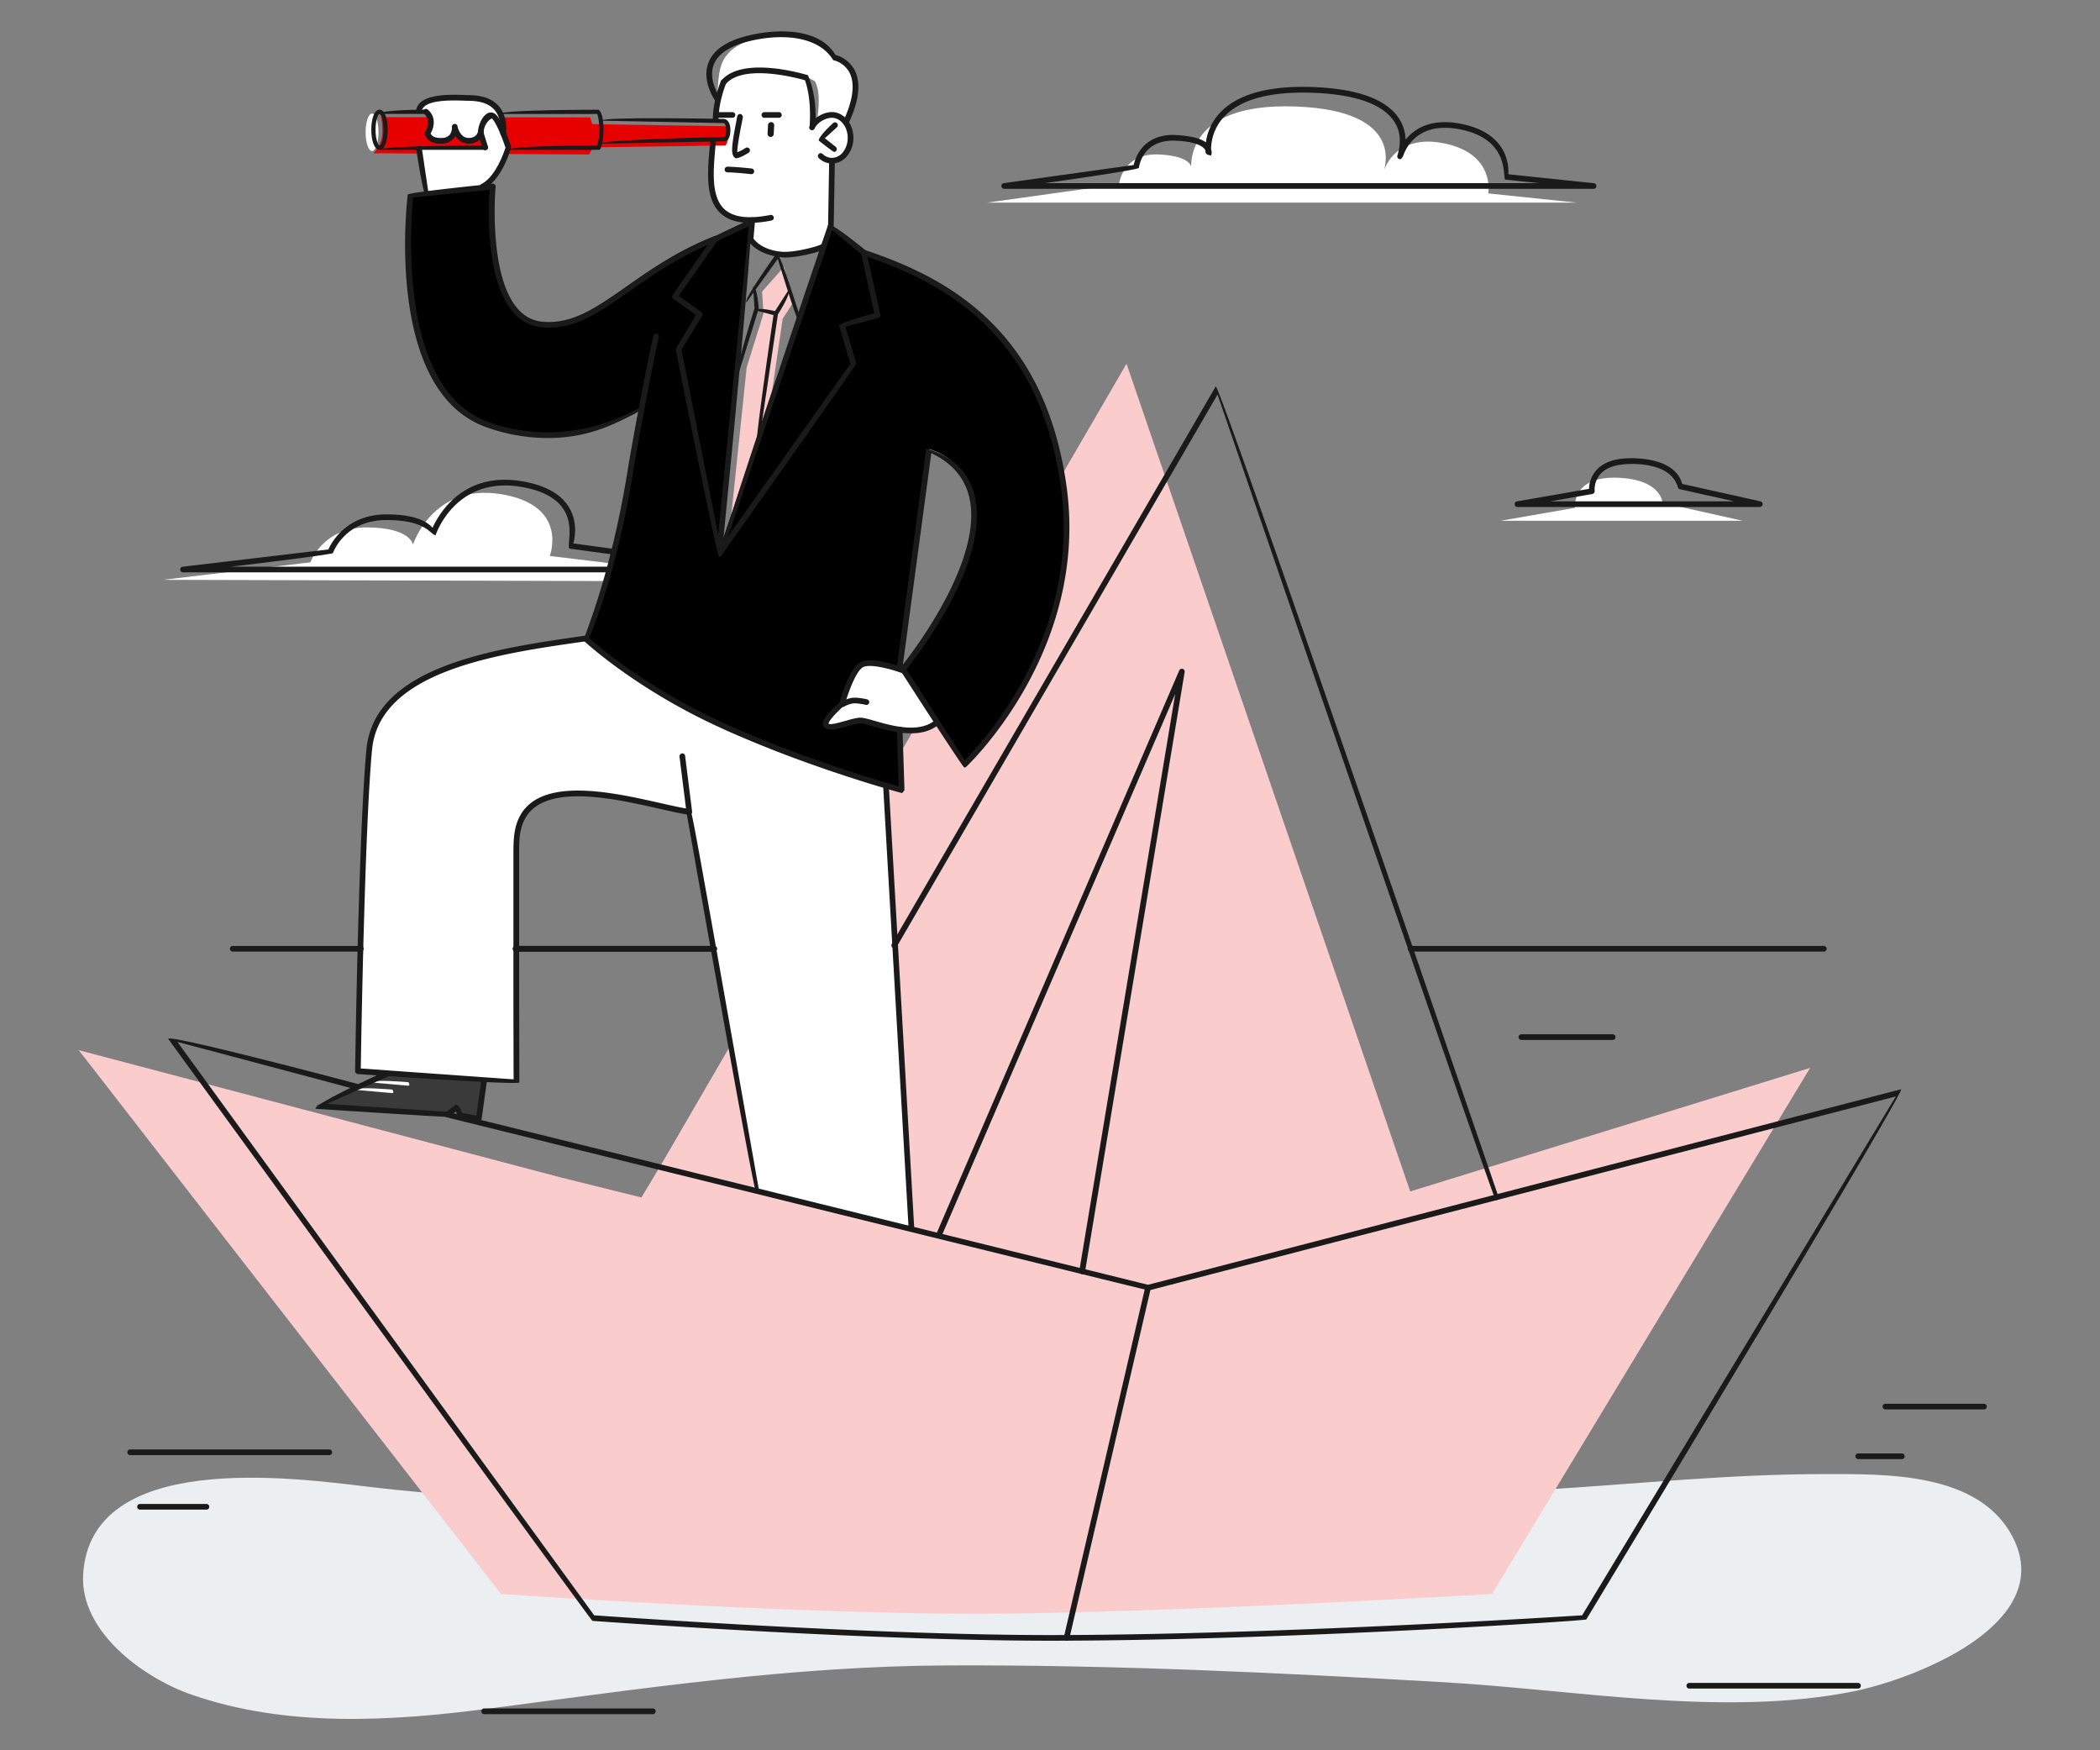 <svg xmlns="http://www.w3.org/2000/svg" viewBox="0 0 1440 1200"><rect x="0" y="0" width="1440" height="1200" fill="#808080" stroke="none"/><defs><style>.cls-1{isolation:isolate;}.cls-2{fill:#eceff1;mix-blend-mode:multiply;}.cls-3{fill:#facccc;}.cls-4{fill:#fff;}.cls-5{fill:#3a3a3a;}.cls-6{fill:#e60000;}.cls-7{fill:#1a1a1a;}</style></defs><title>illustrations</title><g class="cls-1"><g id="Layer_1" data-name="Layer 1"><path class="cls-2" d="M1376.8,1103.08c-21.81,31-76.91,50.62-105.25,56.4-88.84,18.09-191.6-1-281.27-6.13-113.25-6.51-226.59-12-340-11.54-107.42.45-209.29,15.82-315.4,29.65-67.14,8.74-138.62,13-203.64-9.64-33-11.48-76.52-43.18-74.22-82.35,5-85.35,144-66.3,195.43-60.17,198.46,23.66,399.22-.48,598.4,4.8,68.14,1.81,137.41,1.51,205.87-2.67,64.76-3.95,128.45-10.76,193.81-10.8,42.28,0,106-1.55,129.4,42.77C1389.82,1072.19,1386.84,1088.83,1376.8,1103.08Z"/><path class="cls-3" d="M384.75,807.32,439.83,821l14.33-23.89L772.47,249.37,967,816.86l274.22-84.7-218.09,360.68S793,1106.37,668.85,1106.41c-131.93,0-325.35-13.57-325.35-13.57L54,720Z"/><path d="M617,457.66l.53,84.06S529.83,518.54,484,492.42a855.19,855.19,0,0,1-81.47-53s25.39-80.6,30.59-126c4.09-35.69,5.86-32,5.86-32s-33.62,21.4-76.76,16.31-65.45-28.41-74.46-62.6-9.24-70.56-8.29-84.22,1.31-17.29,1.31-17.29L337.18,128s-9,88.15,31,93.41c0,0,14.8,8.32,52.65-17s81-49.16,94.22-53.47L493.4,376.5l75.66-222,23.73,18.71S654.15,190,688,234s44.46,99.22,42.38,138.36-20.53,106.67-69.87,151.91l-42-65.75s42.07-54.33,48.2-91.71-12.7-54-29.64-59Z"/><path class="cls-4" d="M490.19,94.71l7.47.34s2.26-4.19,2.18-7.79-2-4.83-2-4.83l-7.11-.33.21-4.62,5.09-20.61s9.45-10.27,28.24-8.53,29.15,5.09,29.15,5.09,4.77,13.5,3.63,33.68c0,0,8.81-12.19,18.74-6.81s11.19,22.93-5.67,29.88l-.38,43.24-5.88,15.94s-18.57,6.37-31,5.2-17.63-10.14-17.63-10.14l.61-13.46s-16.24,1.78-24.49-10.2S490.19,94.71,490.19,94.71Z"/><path class="cls-4" d="M642.17,495.72,619.2,460s-17.06-5.79-22.33-5.28-9.42.42-13.62,9.46a80.14,80.14,0,0,0-5.73,18.09s-13.32,11.63-11.95,14.2,11.89.09,19.18-2.11,14.86,3.65,26.56,5.09S635.47,501.64,642.17,495.72Z"/><polygon class="cls-5" points="331.87 741.17 328.31 767.08 315.29 765.17 313.25 759.27 306.81 764.19 216.46 758.23 265.52 736.15 331.87 741.17"/><path class="cls-4" d="M518.33,26.07c18-5.5,41.06-4.08,53.67,12.87,0,0,14.15,3.36,14.6,19.13s-6.68,25.71-6.68,25.71-7.87-10.2-16.63-2.49l-3.13,1.64s3.59-18.66-1.37-27.27a61.45,61.45,0,0,0-29.93-7.89c-17.54-.07-32.17,7.51-32.17,7.51l-4.88,12.27S492,59,493.13,51.06C494.65,39.89,500.27,31.59,518.33,26.07Z"/><path class="cls-4" d="M606.82,538.66l17.41,302.83L517.42,815.9,472,556.69S418,542.31,391.16,544s-34.47,14.21-36.43,29.59c-1.21,9.43-.56,168.15-.56,168.15l-108.78-7.5L251.74,536s-7.21-50,39.95-71.6c49.36-22.56,109.18-26.61,109.18-26.61s43.64,41,114.12,67.44S606.82,538.66,606.82,538.66Z"/><path class="cls-6" d="M262.18,90.45c.08-9-1.14-10.15-1.14-10.15l143.64.22,1.49,4.58,92.93,1.47c3.14,4.65-1.55,13.13-1.55,13.13l-90.93,1.35L404,105.9l-148-.82A20.08,20.08,0,0,0,262.18,90.45Z"/><path class="cls-4" d="M287.37,76.64s-.88-8.72,19.18-9.71,24.65.86,27.36,2.38S345.3,72.22,344.61,87l4,14.12S342,122.32,329,128.2l-37.2,3.11L286.69,101l45.18-.29L329,91.5s-1.68,5.42-8.56,5.08-8.38-10-8.38-10-1.85,10.45-10.81,10-8.81-5.48-8.81-5.48,6.08-9,.25-13.82Z"/><path class="cls-4" d="M250.7,90.71c0,7.08,2,12.84,4.41,12.84s4.44-5.76,4.44-12.84-2-12.85-4.44-12.85S250.7,83.61,250.7,90.71Z"/><path class="cls-4" d="M280,744.36l-25.23-2.21c.21-2.39,25.33-.19,25.33-.19C281.12,743.89,280.59,744.36,280,744.36Z"/><path class="cls-4" d="M269,749.43l-25.23-2.22c.21-2.38,25.34-.18,25.34-.18C270.15,749,269.62,749.43,269,749.43Z"/><polygon class="cls-3" points="543.98 207.25 536.7 218.49 528.38 275.38 501.5 352.71 512 251.98 523.53 214.98 522.56 199.94 537.58 182.95 543.98 207.25"/><path class="cls-4" d="M676.86,138.92h404.2l-60.56-6.32s5.13-27.09-30.19-34.3-41.95,20.31-41.95,20.31S966.84,75.73,888.07,73,817,117.25,817,117.25s3.63-10-21.92-11.34-27.75,20.37-27.75,20.37Z"/><path class="cls-4" d="M1028.85,357.06H1195l-55-12.31s-.54-16.38-31.54-17.23-28.5,20.66-28.5,20.66Z"/><path class="cls-4" d="M418.35,386.17l-41.35-5s13.39-34.78-33.5-42.38-60.3,34.58-60.3,34.58-1.67-11.76-31.82-11.76-38.52,23.92-38.52,23.92l-101.05,12,302.23.84Z"/><path class="cls-7" d="M247.44,652.42H159.59a1.94,1.94,0,1,1,0-3.88h87.85a1.94,1.94,0,1,1,0,3.88Z"/><path class="cls-7" d="M719.83,1124.88c-127.12,0-311.76-13.47-313.61-13.6-2.75-2.73-290.92-399.1-290.92-399.1,2.06-3,130,31,130,31a1.94,1.94,0,0,1-1,3.76L121.65,714.32l285.78,393.15c14.42,1,190.11,13.53,312.4,13.53,150.25,0,349.09-12.51,365.07-13.53L1300,751.74l-512.29,133c-1,0-481.41-118.69-481.41-118.69a1.92,1.92,0,0,1-1.41-2.34,1.88,1.88,0,0,1,2.34-1.42l480,118.56,516.44-134.08c2.14,2.88-215.94,363.55-215.94,363.55C1084.08,1111.41,875.81,1124.88,719.83,1124.88Z"/><path class="cls-7" d="M1025.65,822.91c-1.84-1.31-190.76-552.4-190.76-552.4L614.81,649.27a1.95,1.95,0,0,1-3.37-1.95L833.67,264.89c3.52.35,193.82,555.45,193.82,555.45a1.94,1.94,0,0,1-1.21,2.46A1.74,1.74,0,0,1,1025.65,822.91Z"/><path class="cls-7" d="M742,873.57a2,2,0,0,1-1.91-2.26l65.76-395.47L645.48,847.89a1.95,1.95,0,0,1-3.58-1.54L808.63,459.66a1.95,1.95,0,0,1,3.71,1.09L744,872A2,2,0,0,1,742,873.57Z"/><path class="cls-7" d="M731.37,1124.88c-1.48-.29-2.14-1.33-1.89-2.37l55.84-240.07a1.95,1.95,0,0,1,3.79.88l-55.84,240.06A2,2,0,0,1,731.37,1124.88Z"/><path class="cls-7" d="M1250.63,652.42H967.21a1.94,1.94,0,1,1,0-3.88h283.42a1.94,1.94,0,1,1,0,3.88Z"/><path class="cls-7" d="M489.11,652.42H353.46a1.94,1.94,0,0,1,0-3.88H489.11a1.94,1.94,0,1,1,0,3.88Z"/><path class="cls-7" d="M345.06,93.39a2,2,0,0,1-1.94-2.07c.45-7.23-1-12.75-4.43-16.39-3.59-3.85-9.25-5.76-17.32-5.83-.79,0-1.83,0-3-.08-8.35-.28-27.9-.94-29.19,7.21a1.89,1.89,0,0,1-2.22,1.62,2,2,0,0,1-1.61-2.22c1.82-11.56,23-10.86,33.14-10.5,1.18,0,2.18.08,3,.09,9.17.08,15.76,2.39,20.11,7.07,4.14,4.45,6,10.93,5.46,19.27A2,2,0,0,1,345.06,93.39Z"/><path class="cls-7" d="M302.22,98.52c-10.45,0-10.94-7.23-10.94-7.3.53-1.49,5.09-8.36-.5-13.11a1.94,1.94,0,1,1,2.52-3c6.19,5.26,4.18,12.6,2,16.34.38,1.06,1.91,3.41,7.8,3.12a7,7,0,0,0,5.21-2.09A8.08,8.08,0,0,0,309.88,87a1.95,1.95,0,0,1,3.85-.54c0,.34,1.56,8.12,7.68,8.12,5.59,0,6.35-4.21,6.41-4.68A2,2,0,0,1,330,88.28a1.92,1.92,0,0,1,1.67,2.14c-.34,2.78-2.91,8-10.21,8.08a10.67,10.67,0,0,1-9.07-5.16c-3,3.85-5.71,5-9.16,5.16C302.88,98.52,302.55,98.52,302.22,98.52Z"/><path class="cls-7" d="M328.26,769c-.34,0-13.28-2.34-13.28-2.34-1.55-1.43-2.34-4.54-2.34-4.54L308,765.73c-1.32.4-91.68-5.56-91.68-5.56-.67-3.71,48.4-25.79,48.4-25.79a1.94,1.94,0,0,1,1.59,3.54l-42,18.89,81.86,5.4,6.46-4.94c3.07,1.07,4.28,5.8,4.28,5.8l9.73,1.74L330,740.9a2,2,0,0,1,2.19-1.66,1.94,1.94,0,0,1,1.66,2.2l-3.62,25.91C329.06,768.89,328.66,769,328.26,769Z"/><path class="cls-7" d="M514.3,152.8c-8.67,0-15.29-2.11-20-6.36-10.79-9.7-9.15-28.41-7.71-44.91.17-1.91.33-3.8.48-5.64a1.9,1.9,0,0,1,2.08-1.78,1.94,1.94,0,0,1,1.79,2.08c-.15,1.85-.31,3.75-.48,5.67-1.36,15.6-2.9,33.29,6.44,41.68,6.15,5.53,16.4,6.78,31.36,3.85a1.94,1.94,0,1,1,.73,3.81A77.22,77.22,0,0,1,514.3,152.8Z"/><path class="cls-7" d="M490.76,84a2,2,0,0,1-1.95-1.94c0-13.15,5.24-25.77,5.46-26.3a1.94,1.94,0,1,1,3.57,1.5c0,.13-5.14,12.44-5.14,24.8A1.94,1.94,0,0,1,490.76,84Z"/><path class="cls-7" d="M570.44,112.12a13.07,13.07,0,0,1-9-3.74,1.94,1.94,0,1,1,2.67-2.82,9.26,9.26,0,0,0,6.38,2.68,9.72,9.72,0,0,0,7.54-3.92,15.52,15.52,0,0,0,3.24-9.88c0-7.56-4.89-13.68-10.83-13.68-4.18,0-10,3.06-11.86,7.38a2,2,0,0,1-2.54,1,1.94,1.94,0,0,1-1-2.54c2.5-6,9.92-9.75,15.37-9.78,8.12,0,14.72,7.85,14.78,17.55a19.51,19.51,0,0,1-4.1,12.34,13.5,13.5,0,0,1-10.49,5.36Z"/><path class="cls-7" d="M571.89,104.16c-1.21-.43-10.46-7.77-10.46-7.77-.1-3,9.73-11.91,9.73-11.91a1.95,1.95,0,1,1,2.63,2.87l-8.16,7.42,7.46,5.93a1.94,1.94,0,0,1,.31,2.73A2,2,0,0,1,571.89,104.16Z"/><path class="cls-7" d="M504.42,108.55c-3-2.19-3.61-5,.68-26.31.31-3.21,1.08-4,2.15-4.07,1-.27,2,.86,2.13,1.93,0,.36,0,.36-.48,2.9-2.78,13.78-3.36,19.24-3.33,21.38a29.5,29.5,0,0,0,5.66-2.93,1.94,1.94,0,0,1,2.13,3.25c-.94.61-5.77,3.69-8.88,3.85Z"/><path class="cls-7" d="M515.22,119.41c-.33,0-10.23-1.17-16.38-1.24a1.94,1.94,0,1,1,0-3.88c6.38.07,16.17,1.19,16.58,1.25a1.94,1.94,0,0,1-.22,3.87Z"/><path class="cls-7" d="M528.34,93.89a2.11,2.11,0,0,1-2-2.22l.31-5.94a2.11,2.11,0,0,1,4.22.22l-.31,5.94A2.13,2.13,0,0,1,528.34,93.89Z"/><path class="cls-7" d="M579.94,86c-1.8-.64-2.21-1.8-1.75-2.77,6.75-14.32,8.25-25.87,4.33-33.44a17.11,17.11,0,0,0-11.21-8.57C561,24.05,534.42,22.76,512.1,28.67,499.67,32,492,37.31,489.36,44.6c-3.82,10.46,4,21.71,4,21.83a1.94,1.94,0,0,1-3.17,2.24c-.37-.53-9-13-4.51-25.38,3.12-8.55,11.66-14.74,25.39-18.38,21.78-5.76,50.81-5.79,61.82,12.74A21,21,0,0,1,586,48.05c4.55,8.8,3.13,21.21-4.27,36.88A1.94,1.94,0,0,1,579.94,86Z"/><path class="cls-7" d="M557.15,87.54a2,2,0,0,1-1.93-2.12c0-.17,1.51-17.14-3.25-30.4-6.23-1.78-42.61-11.38-54.42,2.77a1.94,1.94,0,1,1-3-2.48C509.12,37.89,552.2,51,554,51.57c6.74,15.4,5.14,33.45,5.07,34.21A2,2,0,0,1,557.15,87.54Z"/><path class="cls-7" d="M493.07,381.7c-1.84-2.56,74.86-227.82,74.86-227.82,3.08-.87,25.72,17.85,25.72,17.85.66,1.07,10.05,44,10.05,44a1.94,1.94,0,0,1-1.4,2.29l-22.61,6,7.46,25.18c-.27,1.67-92.49,131.66-92.49,131.66A2,2,0,0,1,493.07,381.7ZM570.7,157.8,499.22,367.74l83.94-118.32-7.77-26.2c1.37-2.42,24.12-8.48,24.12-8.48l-8.85-40.45Z"/><path class="cls-7" d="M493.07,381.7c-1.9-1.57-29.69-142-29.69-142,.25-1.39,13.92-23.67,13.92-23.67L461.66,204.9a1.93,1.93,0,0,1-.45-2.7l27.84-39.67c.77-.64,25.88-12.31,25.88-12.31C517.68,152.16,495,380,495,380A14.62,14.62,0,0,1,493.07,381.7Zm-25.74-142,25.11,126.84,21-211.37-21.55,10-26.43,37.66L481,213.92a2,2,0,0,1,.53,2.6Z"/><path class="cls-7" d="M618.25,543.66c-1.15-.24-65.92-17.8-126.07-45.56-57.38-26.48-91.6-58.54-91.94-58.86-.22-2.65,19-43.78,31.12-122.81.1-.65,10.84-61.18,16.7-86.26a1.95,1.95,0,0,1,3.79.88c-5.84,25-16.56,85.4-16.67,86-11,71.77-27.9,112.63-31.25,120.29,6,5.41,38.57,33.55,89.88,57.23,53.13,24.51,109.9,41,122.42,44.56L615,500.32a2,2,0,0,1,1.88-2,2,2,0,0,1,2,1.88l1.32,41.47C619.1,543.52,618.68,543.66,618.25,543.66Z"/><path class="cls-7" d="M661.24,526.23c-1.63-.89-43.35-65.82-43.35-65.82-2.46.22-3.2-.76-3.07-1.82l20.3-151c19.27,5.63,29.55,17,33.22,32.17,10.88,45.14-39.15,109.59-46.82,119.12l40.06,62.36c11.66-11.74,80.18-85.61,65.87-187.62-14.77-105.29-80.25-140-135.64-158.55a1.94,1.94,0,1,1,1.22-3.68c56.46,18.85,123.2,54.29,138.27,161.69C747.14,446,663.4,524.93,662.55,525.72A1.92,1.92,0,0,1,661.24,526.23ZM638.62,310.68,619.14,455.62c9.08-11.55,55.48-73.27,45.43-115C661.36,327.42,652.65,317.35,638.62,310.68Z"/><path class="cls-7" d="M376.47,224.65c-1.63,0-3.3-.08-5-.24-43.36-4.14-35.87-92.84-35.54-96.62a1.92,1.92,0,0,1,2.11-1.75,2,2,0,0,1,1.77,2.1c-.09.88-7.51,88.64,32,92.4,20.51,2,37-9.61,57.93-24.26,16.4-11.5,35-24.53,60.13-34.44a1.94,1.94,0,1,1,1.42,3.62c-24.7,9.74-43.1,22.63-59.32,34C412.12,213.41,396.08,224.65,376.47,224.65Z"/><path class="cls-7" d="M375.69,300.31a124.83,124.83,0,0,1-42.62-7.56c-69.17-25.16-54.14-153.91-53.46-159.38,1.73-1.69,58.09-7.33,58.09-7.33a1.9,1.9,0,0,1,2.13,1.73,2,2,0,0,1-1.75,2.13l-54.8,5.48c-1.5,14.79-11.22,131,51.12,153.72,23.15,8.42,59.62,13.82,102-8.33,2.6-1.37,3.31-1.76,4.4-1C415.37,296.16,394.14,300.31,375.69,300.31Z"/><path class="cls-7" d="M518.44,817.84c-2.34-4.07-43.9-239.37-47.46-259.44-5-.8-11.37-2.24-18.62-3.87-33.39-7.56-83.81-18.95-94.2,10.94-2.2,6.35-2.19,13.28-2.18,20v50.82q0,52.94.13,105.88c-2.08,1.93-110.79-5.8-110.79-5.8a2,2,0,0,1-1.81-2c0-1.64,2.39-164,7.75-220.54,5.43-57.57,89-69.35,150-78a1.94,1.94,0,0,1,.55,3.85c-59.75,8.42-141.57,19.95-146.71,74.47-5,53.13-7.43,200.24-7.71,218.4l104.8,7.46q-.18-51.9-.12-103.8l0-50.81c0-6.71,0-14.3,2.41-21.28,11.5-33.15,64-21.3,98.72-13.45,7.86,1.77,14.64,3.3,19.71,4,1.48.63,1.48.63,47.43,260.8a2,2,0,0,1-1.58,2.25A2,2,0,0,1,518.44,817.84Z"/><path class="cls-7" d="M625,844.39a1.93,1.93,0,0,1-1.93-1.83L605.58,538.77a1.94,1.94,0,0,1,1.82-2,1.81,1.81,0,0,1,2.05,1.83l17.47,303.79a1.93,1.93,0,0,1-1.82,2Z"/><path class="cls-7" d="M411.65,98.56c0-2.91,85-4.62,85-4.62.28-.08,1.28-1.1,1.28-4.75,0-4.2-1.6-4.78-1.61-4.79l-83.93-1.65c.07-2.91,84.32-1.21,84.32-1.21.64.1,4.14,1,4.14,7.65,0,7.45-3.75,7.66-4.17,7.66l-85,1.71Z"/><path class="cls-7" d="M292,78.09h-31.8c0-2.91,31.8-2.91,31.8-2.91C293.5,77.44,292.85,78.09,292,78.09Z"/><path class="cls-7" d="M410.44,102.71H348.72c0-2.9,60.72-2.9,60.72-2.9A34.88,34.88,0,0,0,410.93,89c0-6.31-.93-9.57-1.42-10.86H342.57c0-2.91,67.87-2.91,67.87-2.91,1.44,1,3.4,4.3,3.4,13.77,0,8.43-2,12.76-2.09,12.94A1.44,1.44,0,0,1,410.44,102.71Z"/><path class="cls-7" d="M332.35,102.71H260.24c0-2.9,72.11-2.9,72.11-2.9C333.81,102.06,333.15,102.71,332.35,102.71Z"/><path class="cls-7" d="M260.24,102.71c-3.89,0-5.65-7.13-5.65-13.76s1.76-13.77,5.65-13.77,5.64,7.14,5.64,13.77S264.11,102.71,260.24,102.71Zm0-24.62c-.7,0-2.73,3.73-2.73,10.86s2,10.86,2.73,10.86S263,96.07,263,89,260.93,78.09,260.24,78.09Z"/><path class="cls-7" d="M472.67,558.64a2,2,0,0,1-1.93-1.7l-4.8-38.21a2,2,0,0,1,1.68-2.17,1.87,1.87,0,0,1,2.17,1.69l4.8,38.21a1.94,1.94,0,0,1-1.68,2.16Z"/><path class="cls-7" d="M569.77,156.45a1.94,1.94,0,0,1-1.94-2l.75-44.33a1.95,1.95,0,0,1,3.89.06l-.76,44.33A1.94,1.94,0,0,1,569.77,156.45Z"/><path class="cls-7" d="M538,176.57c-19.09-1.4-24.77-11.14-25-11.55-.25-1.12.89-14.23.89-14.23A1.9,1.9,0,0,1,516,149a1.93,1.93,0,0,1,1.76,2.1l-1.09,12.44c1.27,1.78,6.59,8,19.55,9.06,8.14.61,23.69-3.28,27.43-5.31a1.94,1.94,0,1,1,1.86,3.4C561.11,173.13,546.79,176.57,538,176.57Z"/><path class="cls-7" d="M330.84,129.91c-2.21-2.06-1.82-3.22-.86-3.69,9.75-4.76,15.57-21.65,16.63-25-2.22-6.79-6.54-17.73-9.38-20-3.88,1.75-6.18,7.7-5.41,10.36,1.35,4.62,2.82,9,2.82,9a1.94,1.94,0,0,1-3.67,1.24s-1.5-4.43-2.87-9.14c-1.24-4.22,1.7-12,5.52-14.56a4.85,4.85,0,0,1,6,.07c4.81,3.77,10.26,20.51,10.87,22.41-.24,2-6.51,23-18.81,29A1.86,1.86,0,0,1,330.84,129.91Z"/><path class="cls-7" d="M291.79,133.84c-1.93-1.65-6.35-31.54-6.35-31.54a2,2,0,0,1,1.64-2.2,2,2,0,0,1,2.21,1.64l4.42,29.87a2,2,0,0,1-1.64,2.21A1.32,1.32,0,0,1,291.79,133.84Z"/><path class="cls-7" d="M533.94,80.76H524.3a1.95,1.95,0,1,1,0-3.89h9.64a1.95,1.95,0,1,1,0,3.89Z"/><path class="cls-7" d="M502.12,80.76h-9.64a1.95,1.95,0,0,1,0-3.89h9.64a1.95,1.95,0,1,1,0,3.89Z"/><path class="cls-7" d="M624.71,502.76c-9.38,0-19.15-2.81-26.1-4.81-3.68-1.07-7.13-2.06-8.58-2-2.29.08-5.81,1.08-9.2,2-6.76,1.93-12.55,3.56-15.41.89a3.63,3.63,0,0,1-1.13-2.85c.16-4.48,8.15-11.55,11.32-14.16,1.18-4.15,6.84-22.92,13.71-27.46,7.5-5,28.84,2.84,31.27,3.74a1.95,1.95,0,0,1-1.38,3.64c-8.37-3.15-23.3-7.06-27.75-4.14-5.16,3.41-10.62,19.82-12.28,25.85-6.28,5.58-11.22,11.17-11,12.71,1.15,1,7.69-.84,11.59-1.95s7.38-2.09,10.14-2.18c2.18,0,5.29.86,9.78,2.15,10.9,3.15,29.15,8.39,40.07.6A1.94,1.94,0,0,1,642,498C637,501.52,631,502.76,624.71,502.76Z"/><path class="cls-7" d="M489.82,652.42H354.17a1.94,1.94,0,0,1,0-3.88H489.82a1.94,1.94,0,0,1,0,3.88Z"/><path class="cls-7" d="M547.44,220c-1.4-1-14.11-42.45-14.11-42.45L511.8,207.33c-2.37-1.71,20.89-33.85,20.89-33.85,2.58.42,16.14,44.63,16.14,44.63C547.72,220,547.58,220,547.44,220Z"/><path class="cls-7" d="M1105.69,713h-62.61a1.95,1.95,0,0,1,0-3.89h62.61a1.95,1.95,0,1,1,0,3.89Z"/><path class="cls-7" d="M225.65,997.63H89.42a1.94,1.94,0,1,1,0-3.87H225.65a1.94,1.94,0,1,1,0,3.87Z"/><path class="cls-7" d="M141.53,1035H96a1.94,1.94,0,1,1,0-3.88h45.57a1.94,1.94,0,1,1,0,3.88Z"/><path class="cls-7" d="M1274.19,1157.7H1158.53a1.95,1.95,0,1,1,0-3.89h115.66a1.95,1.95,0,0,1,0,3.89Z"/><path class="cls-7" d="M447.53,1175.22H331.87a1.95,1.95,0,0,1,0-3.89H447.53a1.95,1.95,0,1,1,0,3.89Z"/><path class="cls-7" d="M1360.42,966.31h-67.56a1.94,1.94,0,1,1,0-3.88h67.56a1.94,1.94,0,0,1,0,3.88Z"/><path class="cls-7" d="M1304.13,1000.36h-29.94a1.94,1.94,0,0,1,0-3.88h29.94a1.94,1.94,0,0,1,0,3.88Z"/><path class="cls-7" d="M518.85,305.51c-1.44-1.67,11.74-90.74,11.74-90.74.21-.58,9.92-15.59,9.92-15.59,2.45,1.58-7.08,16.32-7.08,16.32l-13.14,88.76A1.45,1.45,0,0,1,518.85,305.51Z"/><path class="cls-7" d="M505.58,255.52c-1.38-1.88,11.81-44.22,11.81-44.22l-1-14.76c2.9-.2,3.87,14.84,3.87,14.84-.06.53-13.33,43.13-13.33,43.13A1.44,1.44,0,0,1,505.58,255.52Z"/><path class="cls-7" d="M532,216.44c-.37-.05-13.54-3.56-13.54-3.56.74-2.81,13.91.69,13.91.69C533.26,216,532.67,216.44,532,216.44Z"/><path class="cls-7" d="M577.79,484.75c-2.21-1.83-1.93-3-1-3.59a22.92,22.92,0,0,1,6.71-2.58c3.77-.81,10.34.72,11.07.88A2,2,0,0,1,596,481.8a1.92,1.92,0,0,1-2.35,1.44c-1.73-.42-6.83-1.39-9.36-.86a19,19,0,0,0-5.46,2.08A2,2,0,0,1,577.79,484.75Z"/><path class="cls-7" d="M1092.74,129.44H688.55a1.94,1.94,0,0,1-.26-3.86l89.09-12.44c1.09-5,6.18-20.64,27.23-20.64,11.69.54,18.38,2.23,22.28,5.1a36.53,36.53,0,0,1,10.52-21.15c11.17-11.22,30-16.9,55.92-16.9,2.1,0,4.25,0,6.48.12,29.78,1,49.5,7.84,58.62,20.28a28,28,0,0,1,5.41,15.87c4.72-6,13-12.09,27-12.09A58.66,58.66,0,0,1,1002.38,85c30.93,6.33,32.3,27.68,31.93,34.48l58.63,6.11a1.94,1.94,0,0,1-.2,3.87Zm-376.25-3.88h338.93L1032,123.12c-1.52-3.32,2.56-27.6-30.38-34.34a54.39,54.39,0,0,0-10.77-1.17c-19.07,0-26.07,12.56-28.2,18-1.2,3.31-2.24,3.78-3.2,3.47a2,2,0,0,1-1.28-2.29c2.1-7,3.33-16.06-2.85-24.49-8.38-11.43-27.08-17.72-55.61-18.71-2.19-.07-4.3-.11-6.36-.11-24.86,0-42.74,5.3-53.17,15.75a32.86,32.86,0,0,0-9.72,23.06,6.88,6.88,0,0,1,.1,4.26c-3.75-.34-3.95-1.52-4-3.51-.94-1.92-4.74-5.78-19.87-6.55-23.28-1.34-25.64,17.83-25.72,18.62C779.31,116.79,716.49,125.56,716.49,125.56Z"/><path class="cls-7" d="M1206.67,347.58H1040.54a1.94,1.94,0,0,1-.33-3.85l49.39-8.58a20,20,0,0,1,5-12.73c5.15-5.79,13.52-8.52,25.59-8.25,27.19.75,32.27,13.14,33.21,17.57l53.75,12a1.94,1.94,0,0,1-.43,3.83Zm-143.62-3.87h126l-37.89-8.47c-1.54-2.41-2.6-16.41-31.17-17.19-11.45,0-18.46,2.33-22.58,6.95a16.22,16.22,0,0,0-3.94,11.54,1.93,1.93,0,0,1-1.59,2.14Z"/><path class="cls-7" d="M416.67,392.41H125.45a1.94,1.94,0,0,1-.24-3.86l99.93-11.83c2.23-4.94,12.6-24.06,39.87-24.06,20.13,0,28.28,5.27,31.57,9.21,4.84-10.55,21.57-38.41,60.85-32,16.42,2.66,27.55,8.9,33.07,18.53s3.84,19.71,2.65,24.16l28.09,3.83a2,2,0,0,1,1.67,2.19,1.85,1.85,0,0,1-2.19,1.66l-30.36-4.15c-1.5-2.73,3-14.93-3.24-25.8-4.92-8.54-15.12-14.13-30.3-16.59-44.74-7.2-58,32.84-58.14,33.25-3.78-.37-6-10.41-33.67-10.41-28.33,0-36.36,21.69-36.69,22.62-1.59,1.28-70,9.38-70,9.38H416.67a1.94,1.94,0,1,1,0,3.87Z"/></g></g></svg>